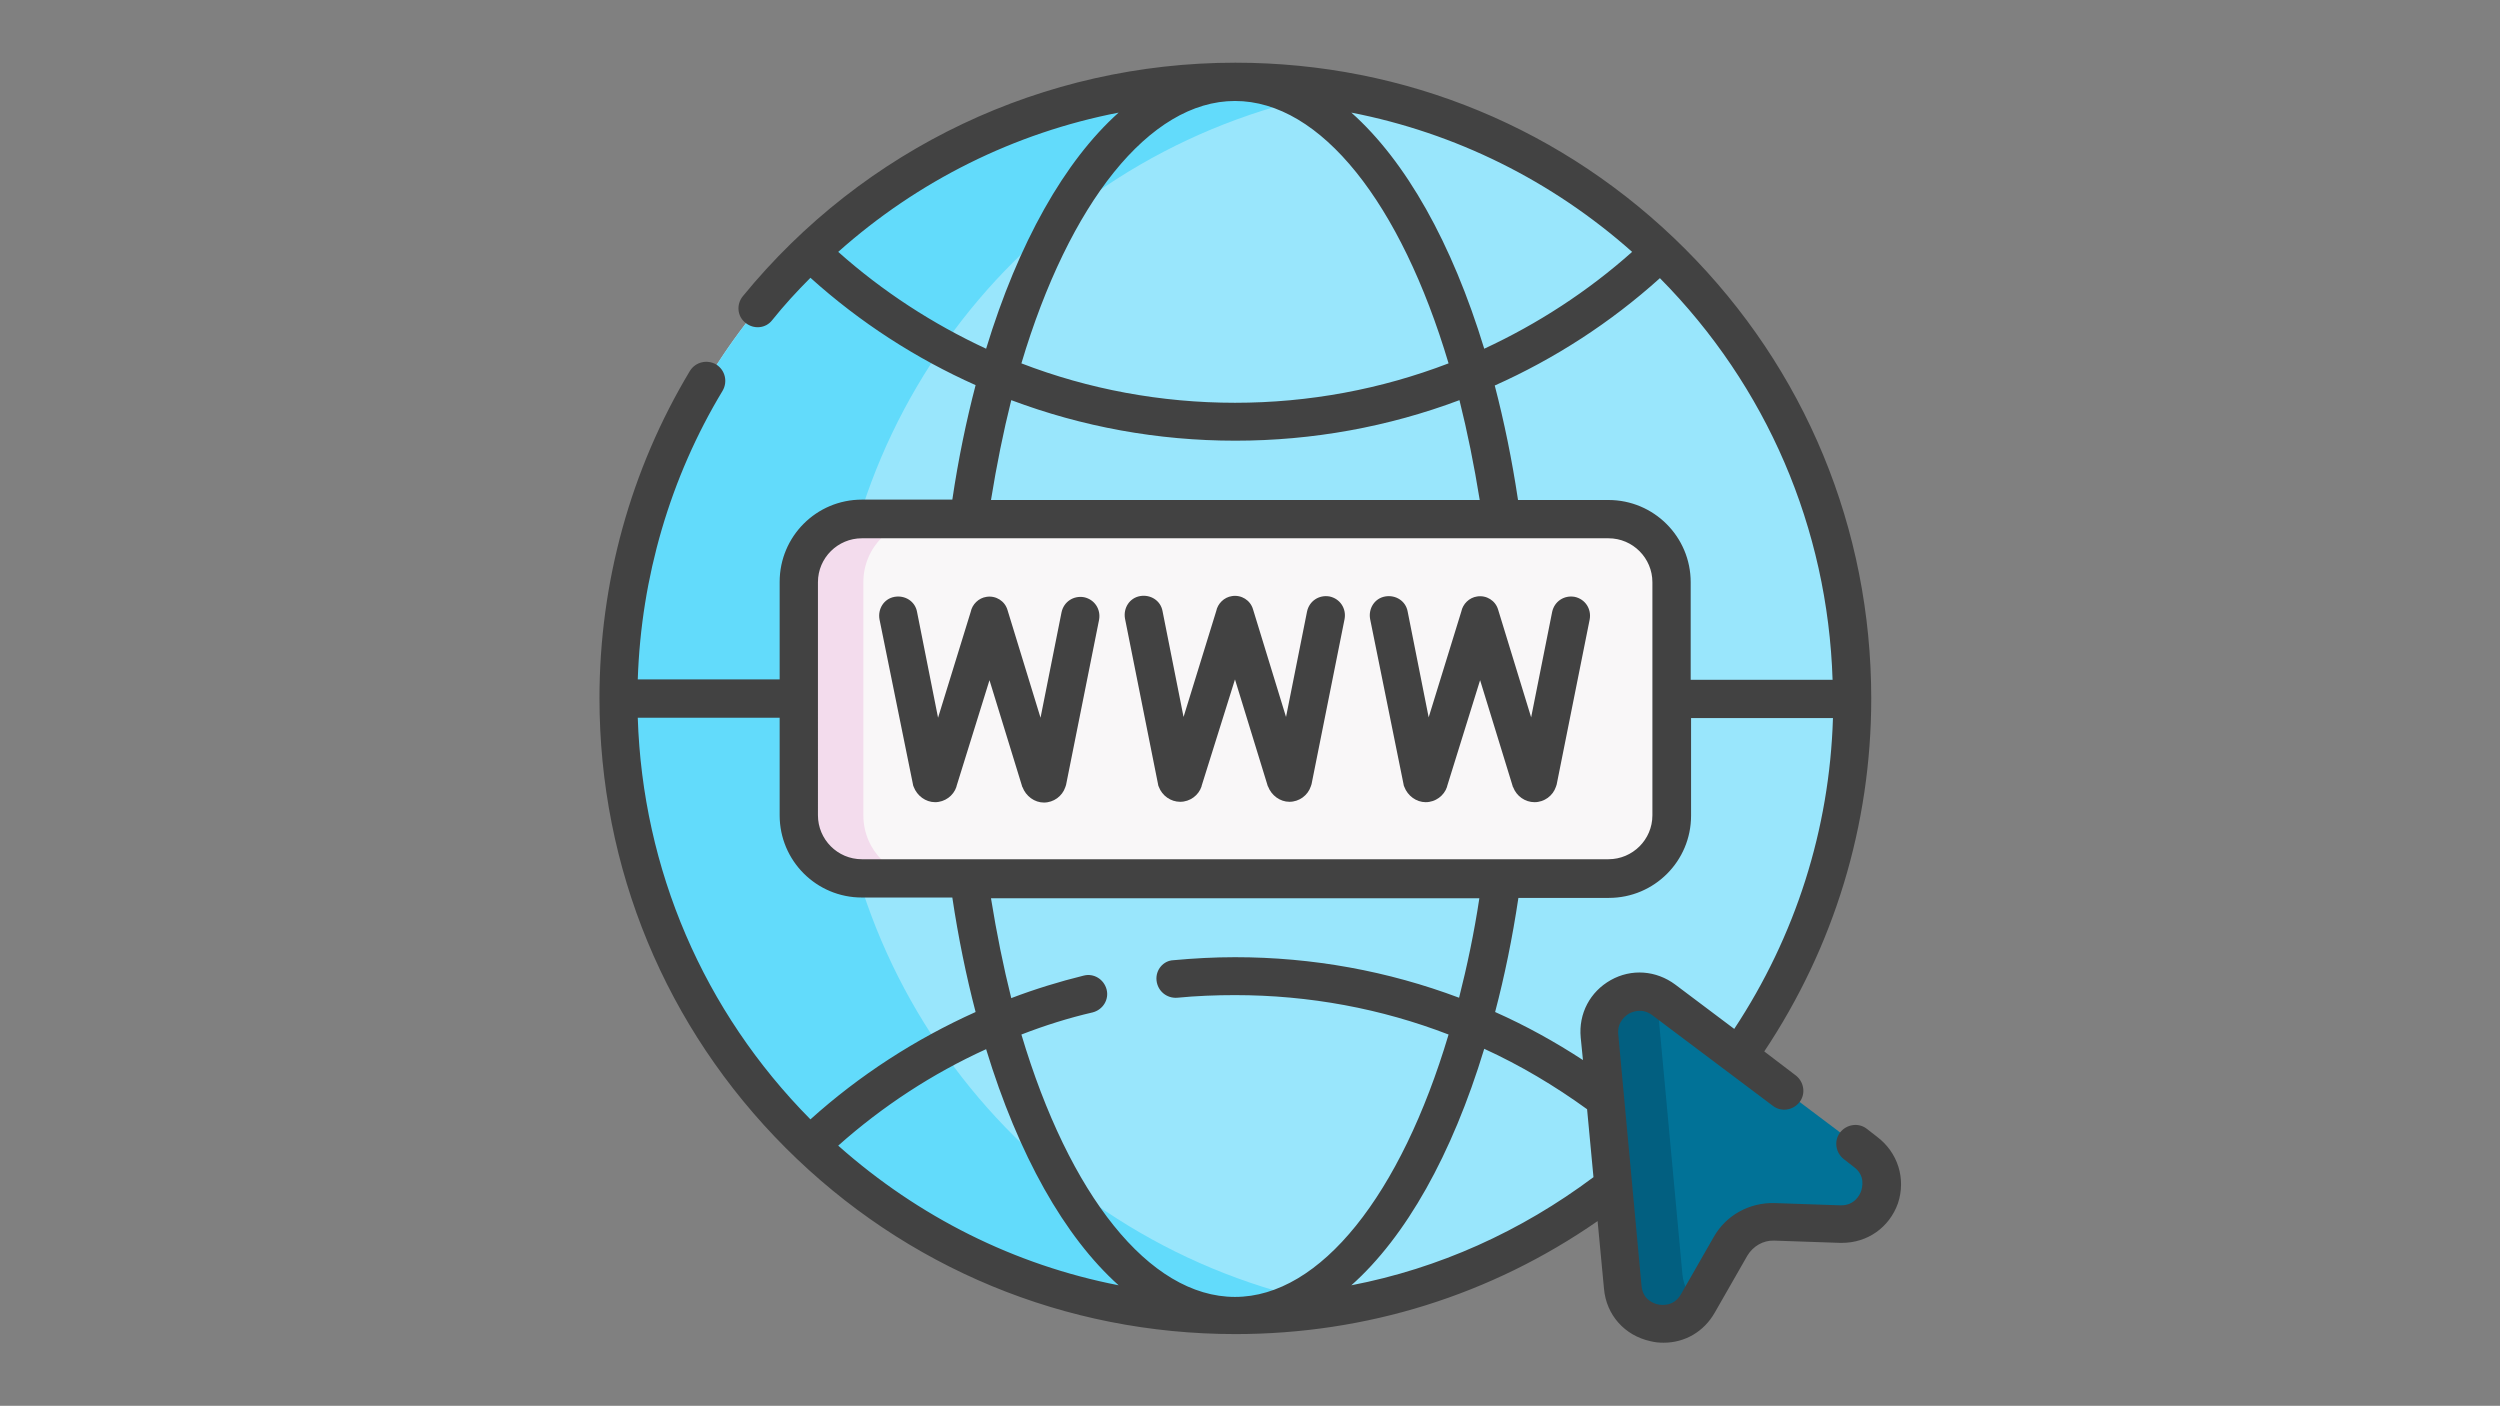 <?xml version="1.0" encoding="utf-8"?>
<!-- Generator: Adobe Illustrator 25.4.1, SVG Export Plug-In . SVG Version: 6.00 Build 0)  -->
<svg version="1.1" id="Capa_1" xmlns="http://www.w3.org/2000/svg" xmlns:xlink="http://www.w3.org/1999/xlink" x="0px" y="0px"
	 viewBox="0 0 666 374.5" style="enable-background:new 0 0 666 374.5;" xml:space="preserve">
<rect x="0" y="0" width="666" height="374.5" fill="#808080" stroke="none"/>
<style type="text/css">
	.st0{fill:#99E6FC;}
	.st1{fill:#62DBFB;}
	.st2{fill:#017297;}
	.st3{fill:#025F80;}
	.st4{fill:#F9F7F8;}
	.st5{fill:#F3DCED;}
	.st6{fill:#424242;}
</style>
<g>
	<g>
		<g>
			<circle class="st0" cx="329" cy="186.2" r="164.3"/>
			<path class="st1" d="M357.6,348c-9.3,1.6-18.8,2.5-28.5,2.5c-90.8,0-164.3-73.6-164.3-164.3S238.3,21.8,329,21.8
				c9.7,0,19.3,0.8,28.5,2.5c-77.2,13.5-135.8,80.8-135.8,161.9S280.4,334.5,357.6,348z"/>
		</g>
		<path class="st2" d="M497,306.8l-53.8-40.5c-7.4-5.6-18,0.3-17.1,9.6l6.2,67c1,10.4,14.8,13.4,20,4.3l8.7-15.2
			c2.4-4.2,6.9-6.7,11.7-6.5l17.5,0.6C500.6,326.5,505.4,313.2,497,306.8L497,306.8z"/>
		<path class="st3" d="M452.4,347.1l-0.1,0.2c-5.2,9.1-19,6.1-20-4.3l-6.2-67c-0.9-9.3,9.7-15.1,17.1-9.6c-1,1.7-1.4,3.8-1.2,6.1
			l6.2,67C448.5,342.8,450.1,345.4,452.4,347.1z"/>
		<g>
			<path class="st4" d="M428.5,234H229.6c-9.3,0-16.8-7.5-16.8-16.8v-62.1c0-9.3,7.5-16.8,16.8-16.8h198.9c9.3,0,16.8,7.5,16.8,16.8
				v62.1C445.3,226.5,437.8,234,428.5,234z"/>
			<path class="st5" d="M246.8,234h-17.2c-9.3,0-16.8-7.5-16.8-16.8v-62.1c0-9.3,7.5-16.8,16.8-16.8h17.2c-9.3,0-16.8,7.5-16.8,16.8
				v62.1C230,226.5,237.5,234,246.8,234z"/>
		</g>
	</g>
	<g>
		<path class="st6" d="M500,302.8l-2.7-2.1c-2.2-1.7-5.4-1.2-7.1,1c-1.7,2.2-1.2,5.4,1,7.1l2.7,2.1c3.1,2.3,2.2,5.5,1.9,6.4
			c-0.3,0.9-1.7,3.9-5.5,3.8l-17.5-0.6c-6.7-0.2-13,3.2-16.3,9.1l-8.7,15.2c-1.9,3.3-5.1,2.9-6.1,2.7c-1-0.2-4.1-1.2-4.4-5l-6.2-67
			c-0.3-3.4,2.1-5,2.9-5.5c0.8-0.4,3.4-1.6,6.1,0.4l32.2,24.2c2.2,1.7,5.4,1.2,7.1-1c1.7-2.2,1.2-5.4-1-7.1l-8.4-6.4
			c18.6-27.9,28.5-60.3,28.5-94c0-45.3-17.6-87.8-49.6-119.8c-32-32-74.5-49.6-119.8-49.6c-51,0-98.9,22.7-131.2,62.2
			c-1.8,2.2-1.5,5.4,0.7,7.1c2.2,1.8,5.4,1.5,7.1-0.7c3.2-4,6.6-7.7,10.2-11.3c13.2,11.9,28.1,21.5,44,28.6
			c-2.5,9.6-4.6,19.7-6.2,30.5h-24.1c-12.1,0-21.9,9.8-21.9,21.9v26h-37.8c0.9-27.2,8.6-53.7,22.6-76.9c1.4-2.4,0.7-5.5-1.7-7
			c-2.4-1.4-5.5-0.7-7,1.7c-15.8,26.3-24.1,56.4-24.1,87.2c0,45.2,17.6,87.8,49.6,119.8c32,32,74.5,49.6,119.8,49.6
			c34.9,0,68.1-10.4,96.5-30.1l1.7,18c0.6,7,5.5,12.5,12.4,14c1.2,0.3,2.3,0.4,3.5,0.4c5.6,0,10.7-2.9,13.6-8l8.7-15.2
			c1.5-2.5,4.2-4.1,7.1-4l17.5,0.6c0.2,0,0.4,0,0.6,0c6.8,0,12.6-4.1,14.9-10.5C507.8,314,505.6,307,500,302.8L500,302.8z
			 M446.3,262.3c-5.1-3.8-11.7-4.3-17.2-1.2c-5.5,3.1-8.6,8.9-8,15.3l0.6,6c-7.5-4.9-15.3-9.2-23.4-12.8c2.5-9.5,4.6-19.7,6.2-30.4
			h24.1c12.1,0,21.9-9.8,21.9-21.9v-26h37.8c-0.9,29.7-10,58.1-26.3,82.8L446.3,262.3z M308.1,261.2c0.3,2.8,2.7,4.8,5.5,4.6
			c5.1-0.5,10.3-0.7,15.4-0.7c19.8,0,39,3.6,56.9,10.5c-12.7,42.6-34.1,69.9-56.9,69.9c-22.9,0-44.2-27.3-56.9-69.9
			c6.2-2.4,12.5-4.4,19-5.9c2.7-0.7,4.4-3.4,3.7-6.1c-0.7-2.7-3.4-4.4-6.1-3.7c-6.5,1.6-13,3.6-19.3,6c-2.1-8.4-3.9-17.3-5.4-26.6
			h130.1c-1.4,9.3-3.3,18.2-5.4,26.5c-18.9-7.1-39-10.8-59.7-10.8c-5.5,0-11,0.3-16.4,0.8C309.9,255.9,307.8,258.4,308.1,261.2
			L308.1,261.2z M488.2,181.1h-37.8v-26c0-12.1-9.8-21.9-21.9-21.9h-24.1c-1.6-10.7-3.7-20.9-6.2-30.5c15.9-7.1,30.8-16.7,44-28.6
			C470.7,102.9,486.9,140.7,488.2,181.1L488.2,181.1z M434.8,67.1c-11.9,10.6-25.2,19.2-39.4,25.8c-8.6-28.2-20.9-50-35.4-62.9
			C387.7,35.4,413.4,48.1,434.8,67.1z M329,26.9c22.9,0,44.2,27.3,56.9,69.9c-18,6.9-37.2,10.5-56.9,10.5s-39-3.6-56.9-10.5
			C284.8,54.2,306.2,26.9,329,26.9L329,26.9z M223.3,67.1c21.2-18.9,46.9-31.7,74.7-37.1c-14.4,12.9-26.7,34.7-35.3,62.9
			C248.5,86.3,235.2,77.7,223.3,67.1z M269.4,106.6c18.9,7.1,39,10.8,59.7,10.8c20.6,0,40.8-3.7,59.7-10.8
			c2.1,8.4,3.9,17.3,5.4,26.6H264C265.5,123.9,267.3,115,269.4,106.6L269.4,106.6z M217.9,155.1c0-6.5,5.3-11.7,11.7-11.7h198.9
			c6.5,0,11.7,5.3,11.7,11.7v62.1c0,6.5-5.3,11.7-11.7,11.7H229.6c-6.5,0-11.7-5.3-11.7-11.7V155.1z M169.9,191.2h37.8v26
			c0,12.1,9.8,21.9,21.9,21.9h24.1c1.6,10.7,3.7,20.9,6.2,30.5c-16,7.2-30.9,16.8-44,28.6C187.4,269.4,171.2,231.6,169.9,191.2
			L169.9,191.2z M223.3,305.2c11.8-10.5,25.1-19.2,39.4-25.7c8.6,28.2,20.9,50,35.3,62.9C270.3,337,244.7,324.2,223.3,305.2
			L223.3,305.2z M360,342.4c14.5-12.9,26.8-34.7,35.4-63c9.6,4.4,18.7,9.8,27.4,16.1l1.7,18.1C405.1,328.1,383.3,337.9,360,342.4
			L360,342.4z"/>
		<path class="st6" d="M243.2,208.9c0,0.2,0.1,0.5,0.2,0.7c0.9,2.4,3.2,4.1,5.7,4.1h0c2.6,0,4.9-1.7,5.7-4.1c0,0,0-0.1,0-0.1
			l8.8-28.3l8.7,28.3c0,0.1,0,0.1,0.1,0.2c0.9,2.4,3.2,4.1,5.7,4.1h0c2.6,0,4.9-1.7,5.7-4.1c0.1-0.2,0.1-0.4,0.2-0.6l8.8-44
			c0.5-2.8-1.2-5.4-4-6c-2.8-0.5-5.4,1.2-6,4l-5.6,28.1l-8.8-28.7c-0.7-2.4-3.1-3.9-5.6-3.5c-2.1,0.3-3.8,2-4.2,4l-8.7,28.2
			l-5.6-28.2c-0.5-2.8-3.2-4.5-6-4c-2.8,0.5-4.5,3.2-4,6L243.2,208.9z"/>
		<path class="st6" d="M308.5,208.9c0,0.2,0.1,0.5,0.2,0.7c0.9,2.4,3.2,4,5.7,4h0c2.6,0,4.9-1.7,5.7-4.1c0,0,0-0.1,0-0.1L329,181
			l8.7,28.3c0,0.1,0,0.1,0.1,0.2c0.9,2.4,3.2,4.1,5.7,4.1h0c2.6,0,4.9-1.7,5.7-4.1c0.1-0.2,0.1-0.4,0.2-0.6l8.8-44
			c0.5-2.8-1.2-5.4-4-6c-2.8-0.5-5.4,1.2-6,4l-5.6,28.1l-8.8-28.7c-0.7-2.4-3.1-3.9-5.6-3.5c-2.1,0.3-3.8,2-4.2,4l-8.7,28.2
			l-5.6-28.2c-0.5-2.8-3.2-4.5-6-4c-2.8,0.5-4.5,3.2-4,6L308.5,208.9z"/>
		<path class="st6" d="M373.9,208.9c0,0.2,0.1,0.5,0.2,0.7c0.9,2.4,3.2,4.1,5.7,4.1h0c2.6,0,4.9-1.7,5.7-4.1c0,0,0-0.1,0-0.1
			l8.8-28.3l8.7,28.3c0,0.1,0,0.1,0.1,0.2c0.9,2.4,3.2,4,5.7,4h0c2.6,0,4.9-1.7,5.7-4.1c0.1-0.2,0.1-0.4,0.2-0.6l8.8-44
			c0.5-2.8-1.2-5.4-4-6c-2.8-0.5-5.4,1.2-6,4l-5.6,28.1l-8.8-28.7c-0.7-2.4-3.1-3.9-5.6-3.5c-2.1,0.3-3.8,2-4.2,4l-8.7,28.2
			l-5.6-28.2c-0.5-2.8-3.2-4.5-6-4c-2.8,0.5-4.5,3.2-4,6L373.9,208.9z"/>
	</g>
</g>
</svg>
